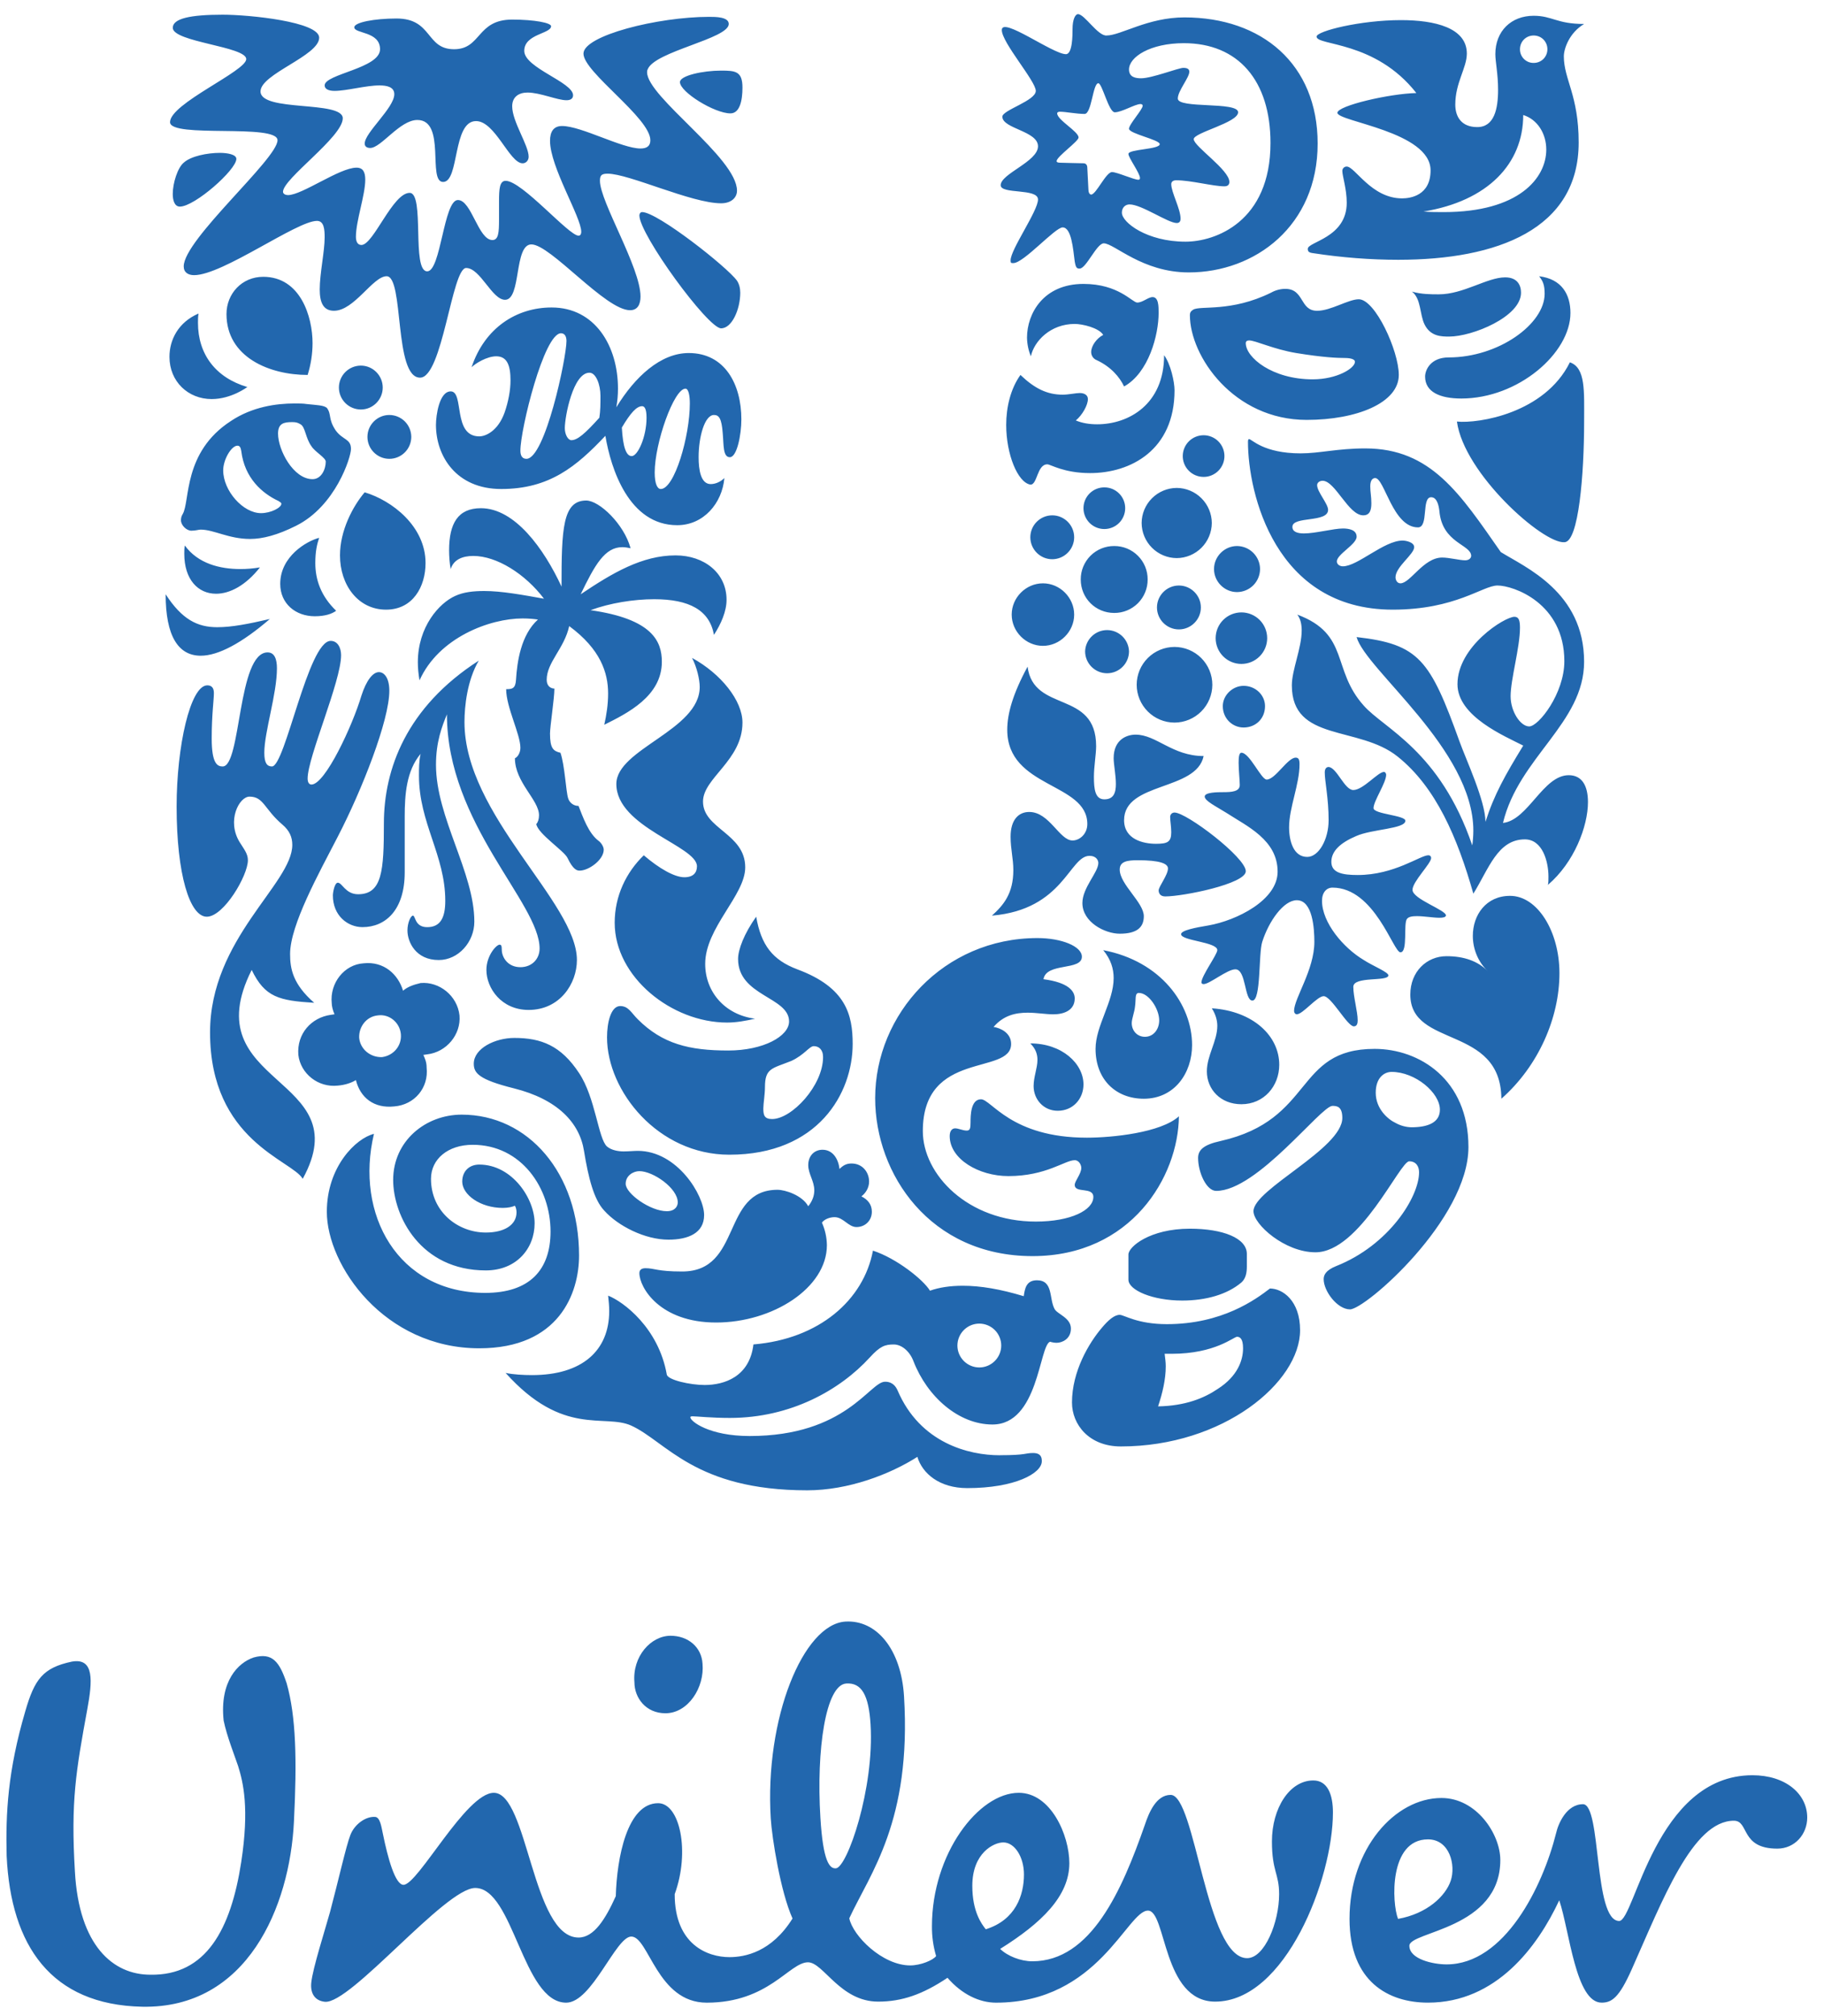 <svg width="76" height="84" viewBox="0 0 76 84" fill="none" xmlns="http://www.w3.org/2000/svg">
<path d="M60.705 17.564C61.002 19.735 64.291 22.659 65.182 22.591C65.778 22.591 66.005 19.757 66.005 17.564C66.005 16.307 66.075 15.325 65.412 15.096C64.36 17.222 61.596 17.656 60.705 17.564ZM60.888 16.604C63.263 16.604 65.435 14.709 65.435 13.04C65.435 12.263 65.069 11.624 64.131 11.51C64.291 11.716 64.36 11.876 64.36 12.24C64.36 13.498 62.442 14.892 60.362 14.892C59.607 14.892 59.379 15.416 59.379 15.69C59.38 16.33 59.996 16.604 60.888 16.604ZM60.385 14.023C60.066 14.023 59.607 14.023 59.358 13.521C59.15 13.109 59.22 12.447 58.831 12.149C59.22 12.263 59.631 12.263 59.95 12.263C60.979 12.263 61.962 11.556 62.715 11.556C63.218 11.556 63.376 11.876 63.376 12.195C63.376 13.2 61.346 14.023 60.385 14.023ZM9.278 31.934C10.054 31.934 9.893 27.182 11.15 27.182C11.448 27.182 11.539 27.48 11.539 27.844C11.539 28.918 11.013 30.495 11.013 31.363C11.013 31.797 11.128 31.934 11.333 31.934C11.882 31.934 12.841 26.702 13.778 26.702C14.075 26.702 14.212 26.999 14.212 27.297C14.212 28.392 12.818 31.546 12.818 32.436C12.818 32.573 12.864 32.687 12.978 32.687C13.55 32.687 14.693 30.22 15.058 28.987C15.263 28.347 15.537 28.004 15.788 28.004C16.016 28.004 16.222 28.256 16.222 28.781C16.222 30.015 15.081 32.916 14.075 34.858C13.297 36.365 12.087 38.537 12.087 39.748C12.087 40.365 12.202 41.004 13.092 41.781C11.63 41.69 11.037 41.553 10.487 40.411C8.042 45.276 14.989 44.798 12.613 49.115C12.179 48.339 8.752 47.539 8.752 43.016C8.752 39.108 12.179 36.823 12.179 35.201C12.179 34.882 12.064 34.608 11.768 34.357C11.013 33.717 10.991 33.191 10.397 33.191C9.963 33.191 9.438 34.197 9.985 35.087C10.168 35.384 10.329 35.567 10.329 35.842C10.329 36.481 9.324 38.194 8.616 38.194C7.907 38.194 7.359 36.436 7.359 33.603C7.359 31.089 7.93 28.554 8.638 28.554C8.843 28.554 8.912 28.691 8.912 28.874C8.912 29.171 8.821 29.763 8.821 30.77C8.82 31.843 9.072 31.934 9.278 31.934ZM44.277 9.475C44.643 9.475 44.712 10.367 44.78 10.893C44.826 11.167 44.871 11.19 44.986 11.19C45.26 11.19 45.695 10.138 45.99 10.138C46.427 10.138 47.591 11.35 49.532 11.35C52.297 11.35 54.902 9.407 54.902 5.981C54.902 2.667 52.571 0.725 49.35 0.725C47.819 0.725 46.7 1.479 46.105 1.479C45.74 1.502 45.191 0.589 44.916 0.589C44.802 0.589 44.689 0.816 44.689 1.205C44.689 1.456 44.689 2.257 44.414 2.257C43.866 2.257 41.742 0.679 41.742 1.251C41.742 1.777 43.158 3.377 43.158 3.787C43.158 4.199 41.765 4.587 41.765 4.861C41.765 5.364 43.25 5.455 43.25 6.095C43.25 6.734 41.695 7.237 41.695 7.717C41.695 8.106 43.25 7.831 43.25 8.312C43.25 8.791 42.108 10.39 42.108 10.847C42.108 10.962 42.13 10.962 42.222 10.962C42.655 10.962 43.959 9.475 44.277 9.475ZM14.966 43.244C14.943 42.787 15.263 42.352 15.742 42.306C16.222 42.237 16.657 42.603 16.702 43.083C16.748 43.563 16.405 43.975 15.925 44.043C15.446 44.067 15.012 43.723 14.966 43.244ZM12.431 43.952C12.522 44.729 13.252 45.321 14.075 45.231C14.372 45.207 14.647 45.116 14.829 45.001C15.012 45.733 15.582 46.19 16.428 46.098C17.273 46.031 17.868 45.321 17.776 44.478C17.776 44.25 17.708 44.112 17.64 43.952L17.8 43.929C18.599 43.838 19.215 43.106 19.146 42.306C19.055 41.483 18.302 40.889 17.525 40.958C17.228 41.027 16.976 41.117 16.794 41.278C16.588 40.593 15.994 40.044 15.149 40.136C14.349 40.182 13.732 40.958 13.823 41.803C13.823 41.918 13.868 42.101 13.938 42.26L13.778 42.283C12.978 42.397 12.362 43.061 12.431 43.952ZM63.332 2.051C63.331 2.126 63.345 2.201 63.373 2.271C63.402 2.34 63.444 2.404 63.497 2.457C63.55 2.51 63.614 2.552 63.683 2.581C63.753 2.609 63.828 2.623 63.903 2.622C64.222 2.622 64.475 2.372 64.475 2.051C64.475 1.731 64.223 1.479 63.903 1.479C63.582 1.479 63.332 1.731 63.332 2.051ZM50.584 23.709C50.584 24.235 51.019 24.669 51.543 24.669C51.797 24.668 52.04 24.566 52.22 24.387C52.399 24.207 52.501 23.963 52.502 23.709C52.501 23.456 52.399 23.212 52.219 23.033C52.04 22.853 51.797 22.752 51.543 22.75C51.019 22.75 50.584 23.185 50.584 23.709ZM50.652 26.587C50.652 26.728 50.68 26.868 50.733 26.998C50.787 27.129 50.866 27.247 50.966 27.347C51.065 27.447 51.184 27.526 51.314 27.58C51.444 27.634 51.584 27.662 51.725 27.662C51.866 27.662 52.005 27.634 52.136 27.581C52.266 27.527 52.384 27.448 52.484 27.348C52.584 27.249 52.663 27.13 52.717 27C52.771 26.87 52.799 26.73 52.799 26.59C52.799 26.305 52.687 26.032 52.486 25.83C52.284 25.629 52.011 25.515 51.727 25.515C51.442 25.515 51.169 25.628 50.967 25.829C50.766 26.03 50.653 26.303 50.652 26.587ZM47.362 28.53C47.363 28.948 47.529 29.348 47.825 29.644C48.12 29.939 48.521 30.106 48.939 30.106C49.356 30.105 49.757 29.939 50.052 29.643C50.347 29.348 50.513 28.947 50.514 28.53C50.513 28.112 50.347 27.712 50.052 27.417C49.757 27.122 49.356 26.955 48.939 26.954C48.521 26.955 48.12 27.121 47.825 27.416C47.529 27.711 47.363 28.112 47.362 28.53ZM48.207 25.309C48.207 25.813 48.618 26.224 49.121 26.224C49.624 26.224 50.036 25.813 50.036 25.309C50.036 24.807 49.624 24.395 49.121 24.395C48.618 24.395 48.207 24.807 48.207 25.309ZM45.213 27.137C45.213 27.379 45.31 27.612 45.481 27.783C45.653 27.955 45.885 28.051 46.128 28.051C46.37 28.051 46.603 27.955 46.774 27.783C46.946 27.612 47.042 27.379 47.042 27.137C47.034 26.899 46.934 26.675 46.764 26.51C46.593 26.345 46.365 26.252 46.128 26.252C45.89 26.252 45.662 26.345 45.492 26.51C45.321 26.675 45.221 26.899 45.213 27.137ZM47.568 21.791C47.57 22.178 47.725 22.549 47.999 22.822C48.273 23.096 48.643 23.251 49.03 23.253C49.417 23.251 49.787 23.096 50.061 22.822C50.335 22.548 50.489 22.178 50.492 21.791C50.49 21.404 50.335 21.033 50.061 20.76C49.788 20.486 49.417 20.331 49.03 20.329C48.643 20.331 48.273 20.486 47.999 20.76C47.725 21.033 47.57 21.404 47.568 21.791ZM49.282 18.98C49.279 19.096 49.299 19.211 49.341 19.319C49.384 19.427 49.447 19.525 49.528 19.608C49.609 19.691 49.705 19.757 49.812 19.802C49.919 19.847 50.033 19.87 50.149 19.87C50.265 19.871 50.38 19.848 50.486 19.803C50.593 19.758 50.69 19.692 50.771 19.609C50.852 19.526 50.915 19.428 50.958 19.32C51 19.213 51.021 19.098 51.018 18.982C51.013 18.755 50.919 18.54 50.757 18.381C50.595 18.223 50.377 18.134 50.151 18.134C49.924 18.134 49.706 18.222 49.544 18.38C49.382 18.538 49.288 18.754 49.282 18.98ZM45.145 21.173C45.145 21.404 45.237 21.625 45.4 21.788C45.563 21.951 45.784 22.042 46.014 22.042C46.245 22.042 46.466 21.951 46.629 21.788C46.791 21.625 46.883 21.404 46.883 21.173C46.883 20.693 46.495 20.306 46.014 20.306C45.534 20.306 45.145 20.693 45.145 21.173ZM45.031 24.144C45.031 24.921 45.648 25.538 46.426 25.538C46.609 25.539 46.791 25.504 46.961 25.434C47.13 25.364 47.284 25.262 47.414 25.132C47.543 25.002 47.646 24.848 47.715 24.678C47.785 24.509 47.82 24.327 47.819 24.144C47.82 23.96 47.785 23.779 47.715 23.609C47.646 23.439 47.543 23.285 47.413 23.156C47.284 23.026 47.13 22.924 46.961 22.854C46.791 22.784 46.609 22.749 46.426 22.75C46.243 22.749 46.061 22.784 45.891 22.853C45.721 22.923 45.567 23.026 45.437 23.155C45.308 23.285 45.205 23.439 45.135 23.609C45.065 23.778 45.03 23.96 45.031 24.144ZM42.154 25.607C42.154 26.315 42.747 26.909 43.456 26.909C44.163 26.909 44.757 26.315 44.757 25.607C44.757 24.898 44.164 24.304 43.456 24.304C42.747 24.304 42.154 24.898 42.154 25.607ZM42.93 22.385C42.93 22.888 43.341 23.3 43.844 23.3C44.087 23.299 44.318 23.202 44.489 23.03C44.66 22.859 44.757 22.627 44.757 22.385C44.757 21.882 44.346 21.471 43.844 21.471C43.602 21.471 43.37 21.568 43.198 21.739C43.027 21.91 42.93 22.143 42.93 22.385ZM39.892 56.062C39.892 56.563 40.302 56.974 40.805 56.974C41.306 56.974 41.718 56.563 41.718 56.062C41.718 55.82 41.622 55.588 41.451 55.416C41.28 55.245 41.048 55.148 40.805 55.147C40.302 55.147 39.892 55.558 39.892 56.062ZM15.31 18.203C15.31 18.706 15.72 19.117 16.222 19.117C16.465 19.117 16.697 19.02 16.868 18.849C17.04 18.678 17.136 18.445 17.137 18.203C17.136 17.961 17.039 17.729 16.868 17.558C16.696 17.387 16.464 17.291 16.222 17.29C15.72 17.29 15.31 17.702 15.31 18.203ZM14.121 16.147C14.121 16.39 14.218 16.622 14.389 16.793C14.561 16.965 14.793 17.061 15.036 17.062C15.537 17.062 15.947 16.65 15.947 16.147C15.947 15.645 15.537 15.233 15.036 15.233C14.793 15.233 14.561 15.33 14.389 15.501C14.218 15.673 14.121 15.905 14.121 16.147ZM15.104 38.628C16.062 38.628 16.863 37.919 16.863 36.344V34.014C16.863 33.122 16.93 32.116 17.525 31.409C17.457 31.706 17.457 32.026 17.457 32.322C17.457 34.287 18.553 35.635 18.553 37.533C18.553 38.24 18.348 38.629 17.8 38.629C17.273 38.629 17.319 38.149 17.205 38.149C17.114 38.149 16.977 38.446 16.977 38.765C16.977 39.245 17.32 39.999 18.28 39.999C19.102 39.999 19.764 39.245 19.764 38.4C19.764 36.344 18.166 34.06 18.166 31.866C18.166 30.906 18.416 30.267 18.622 29.763C18.622 34.311 22.483 37.624 22.483 39.52C22.483 39.954 22.163 40.297 21.683 40.297C21.159 40.297 20.907 39.886 20.907 39.566C20.907 39.405 20.884 39.36 20.816 39.36C20.679 39.36 20.267 39.817 20.267 40.411C20.267 41.164 20.884 42.078 22.026 42.078C23.329 42.078 24.038 40.982 24.038 39.999C24.038 37.601 19.353 33.967 19.353 30.084C19.353 29.42 19.467 28.347 19.948 27.525C16.931 29.466 15.995 32.049 15.995 34.311C15.995 36.275 15.926 37.258 14.921 37.258C14.396 37.258 14.259 36.778 14.076 36.778C13.939 36.778 13.87 37.19 13.87 37.304C13.868 38.148 14.486 38.628 15.104 38.628ZM54.696 15.805C55.701 15.805 56.456 15.347 56.456 15.073C56.456 14.982 56.318 14.915 56.021 14.915C55.724 14.915 55.129 14.892 54.01 14.709C53.049 14.549 52.318 14.184 52.044 14.184C51.952 14.184 51.907 14.229 51.907 14.297C51.908 14.891 53.005 15.805 54.696 15.805ZM49.716 12.903C50.012 12.72 51.291 13.017 52.96 12.194C53.141 12.092 53.345 12.037 53.552 12.035C54.354 12.035 54.147 12.949 54.88 12.949C55.451 12.949 56.182 12.469 56.616 12.469C57.299 12.469 58.283 14.617 58.283 15.622C58.283 16.787 56.525 17.495 54.445 17.495C51.406 17.495 49.579 14.845 49.579 13.131C49.579 12.994 49.647 12.949 49.716 12.903ZM15.582 47.241C14.828 47.425 13.618 48.613 13.618 50.488C13.618 52.724 16.016 56.176 19.969 56.176C23.305 56.176 24.127 53.867 24.127 52.313C24.127 48.864 22.002 46.441 19.238 46.441C17.73 46.441 16.382 47.539 16.382 49.161C16.382 50.669 17.524 52.931 20.243 52.931C21.522 52.931 22.276 52.016 22.276 50.964C22.276 49.938 21.338 48.521 19.968 48.521C19.556 48.521 19.26 48.795 19.26 49.23C19.26 49.778 20.015 50.327 20.951 50.327C21.18 50.327 21.361 50.281 21.453 50.235C21.499 50.304 21.522 50.418 21.522 50.51C21.522 51.033 21.02 51.353 20.243 51.353C19.077 51.353 17.958 50.487 17.958 49.115C17.958 48.292 18.665 47.697 19.695 47.697C21.727 47.697 22.939 49.504 22.939 51.307C22.939 52.931 22.047 53.867 20.22 53.867C16.565 53.867 14.783 50.578 15.582 47.241ZM13.298 22.408C12.772 22.545 11.676 23.185 11.676 24.326C11.676 25.15 12.316 25.676 13.115 25.676C13.527 25.676 13.824 25.583 14.006 25.447C13.366 24.83 13.138 24.144 13.138 23.46C13.138 22.979 13.206 22.682 13.298 22.408ZM7.701 22.728C7.678 22.842 7.678 22.956 7.678 23.07C7.678 24.144 8.249 24.738 9.004 24.738C9.574 24.738 10.237 24.395 10.831 23.64C10.559 23.687 10.284 23.71 10.009 23.709C9.163 23.709 8.249 23.482 7.701 22.728ZM6.902 24.761C6.902 26.497 7.425 27.32 8.364 27.32C9.095 27.32 10.077 26.794 11.243 25.79C10.351 25.995 9.667 26.132 9.05 26.132C8.226 26.132 7.586 25.812 6.902 24.761ZM41.673 60.63C42.77 60.63 42.701 60.539 43.045 60.539C43.388 60.539 43.409 60.744 43.409 60.881C43.409 61.385 42.289 62.001 40.302 62.001C39.136 62.001 38.428 61.385 38.224 60.699C37.08 61.43 35.345 62.093 33.633 62.093C28.948 62.093 27.759 60.059 26.298 59.395C25.178 58.893 23.465 59.875 21.067 57.202C21.385 57.27 21.82 57.293 22.163 57.293C24.265 57.293 25.384 56.267 25.384 54.622C25.384 54.416 25.362 54.186 25.339 53.982C25.979 54.233 27.441 55.33 27.783 57.271C27.829 57.499 28.765 57.705 29.36 57.705C30.182 57.705 31.233 57.362 31.393 56.015C34.135 55.788 35.984 54.164 36.373 52.107C37.355 52.427 38.474 53.319 38.749 53.776C39.136 53.638 39.594 53.57 40.119 53.57C40.851 53.57 41.673 53.708 42.656 54.005C42.701 53.708 42.748 53.342 43.205 53.342C43.89 53.342 43.707 54.096 43.936 54.53C44.05 54.759 44.621 54.896 44.621 55.354C44.621 55.788 44.254 55.947 44.027 55.947C43.935 55.947 43.821 55.925 43.752 55.902C43.296 56.063 43.273 59.351 41.353 59.351C39.937 59.351 38.634 58.186 38.065 56.723C37.904 56.29 37.561 56.016 37.241 56.016C36.875 56.016 36.67 56.086 36.236 56.563C35.003 57.911 32.947 59.077 30.412 59.077C29.635 59.077 29.018 59.009 28.857 59.009C28.766 59.009 28.766 59.032 28.766 59.054C28.766 59.215 29.543 59.831 31.234 59.831C35.254 59.831 36.236 57.569 36.875 57.569C36.968 57.569 37.242 57.569 37.401 57.934C38.338 60.128 40.372 60.632 41.651 60.632H41.673V60.63ZM28.697 14.709C30.203 14.709 30.89 16.011 30.89 17.473C30.89 18.112 30.707 19.049 30.41 19.049C30.113 19.049 30.159 18.523 30.113 18.043C30.067 17.427 29.953 17.29 29.749 17.29C29.36 17.29 29.109 18.203 29.109 19.049C29.109 19.575 29.199 20.169 29.611 20.169C29.838 20.169 30.045 20.054 30.182 19.918C30.09 20.968 29.314 21.882 28.217 21.882C26.206 21.882 25.452 19.529 25.224 18.158C24.015 19.438 22.894 20.374 20.883 20.374C19.01 20.374 18.165 19.003 18.165 17.702C18.165 17.312 18.302 16.307 18.78 16.307C19.352 16.307 18.849 18.181 19.969 18.181C20.244 18.181 20.746 17.952 21.021 17.199C21.181 16.742 21.271 16.262 21.271 15.85C21.271 15.233 21.135 14.845 20.677 14.845C20.288 14.845 19.808 15.142 19.649 15.301C20.197 13.657 21.522 12.811 22.984 12.811C24.789 12.811 25.749 14.411 25.749 16.193C25.749 16.453 25.726 16.713 25.68 16.97C26.459 15.69 27.532 14.709 28.697 14.709ZM22.962 1.091C22.962 0.954 22.277 0.816 21.34 0.816C19.855 0.816 20.062 2.051 18.919 2.051C17.731 2.051 18.028 0.771 16.52 0.771C15.606 0.771 14.762 0.931 14.762 1.137C14.762 1.411 15.835 1.297 15.835 2.051C15.835 2.851 13.527 3.08 13.527 3.559C13.527 3.719 13.71 3.787 13.939 3.787C14.441 3.787 15.242 3.559 15.811 3.559C16.132 3.559 16.429 3.628 16.429 3.925C16.429 4.496 15.196 5.524 15.196 5.982C15.196 6.12 15.311 6.165 15.425 6.165C15.881 6.165 16.658 4.999 17.389 4.999C18.6 4.999 17.801 7.581 18.462 7.581C19.148 7.581 18.851 5.045 19.834 5.045C20.634 5.045 21.228 6.804 21.776 6.804C21.912 6.804 22.027 6.69 22.027 6.529C22.027 6.051 21.341 5.068 21.341 4.427C21.341 4.039 21.615 3.856 21.981 3.856C22.507 3.856 23.216 4.176 23.604 4.176C23.741 4.176 23.878 4.131 23.878 3.97C23.878 3.422 21.844 2.829 21.844 2.12C21.843 1.411 22.962 1.411 22.962 1.091ZM55.519 46.076C55.038 46.076 52.387 49.618 50.675 49.618C50.264 49.618 49.921 48.841 49.921 48.247C49.921 47.927 50.126 47.698 50.859 47.539C54.788 46.648 53.918 43.701 57.276 43.701C59.128 43.701 61.185 44.959 61.185 47.791C61.185 50.805 56.891 54.554 56.25 54.554C55.725 54.554 55.153 53.799 55.153 53.297C55.153 53.137 55.222 52.931 55.68 52.748C57.871 51.879 59.128 49.87 59.128 48.842C59.128 48.614 59.015 48.385 58.717 48.385C58.328 48.385 56.662 52.176 54.811 52.176C53.53 52.176 52.228 51.011 52.228 50.464C52.228 49.55 55.93 47.858 55.93 46.578C55.929 46.098 55.702 46.076 55.519 46.076ZM57.985 44.66C57.664 44.66 57.322 44.913 57.322 45.527C57.322 46.213 57.849 46.647 58.145 46.784C58.348 46.898 58.575 46.961 58.808 46.967C59.471 46.967 59.996 46.784 59.996 46.235C59.996 45.527 58.968 44.66 57.985 44.66ZM28.331 3.421C28.331 3.833 29.771 4.724 30.433 4.724C30.821 4.724 30.936 4.198 30.936 3.649C30.936 2.965 30.638 2.942 30.044 2.942C29.292 2.942 28.331 3.148 28.331 3.421ZM30.708 7.945C30.708 6.574 26.962 4.038 26.962 3.011C26.962 2.965 26.962 2.942 26.984 2.896C27.258 2.142 30.365 1.616 30.365 0.999C30.365 0.702 29.817 0.702 29.543 0.702C27.418 0.702 24.311 1.479 24.311 2.234C24.311 3.011 27.098 4.907 27.098 5.844C27.098 6.095 26.939 6.187 26.688 6.187C25.911 6.187 24.219 5.25 23.42 5.25C23.055 5.25 22.918 5.501 22.918 5.867C22.918 6.962 24.219 9.043 24.219 9.659C24.219 9.727 24.197 9.819 24.106 9.819C23.695 9.819 21.753 7.534 21.068 7.534C20.817 7.534 20.793 7.877 20.793 8.379V9.157C20.793 9.681 20.77 10.001 20.519 10.001C19.925 10.001 19.65 8.334 19.079 8.334C18.485 8.334 18.372 11.305 17.801 11.305C17.138 11.305 17.709 8.036 17.068 8.036C16.36 8.036 15.56 10.207 15.059 10.207C14.876 10.207 14.83 10.024 14.83 9.864C14.83 9.203 15.219 8.128 15.219 7.488C15.219 7.168 15.127 6.986 14.853 6.986C14.145 6.986 12.592 8.129 11.997 8.129C11.906 8.129 11.792 8.083 11.792 7.991C11.792 7.442 14.282 5.707 14.282 4.929C14.282 4.175 10.855 4.678 10.855 3.809C10.855 3.079 13.299 2.324 13.299 1.57C13.299 0.908 10.397 0.612 9.279 0.612C7.93 0.612 7.199 0.771 7.199 1.159C7.199 1.753 10.26 1.936 10.26 2.462C10.26 2.965 7.085 4.312 7.085 5.09C7.085 5.774 11.563 5.134 11.563 5.844C11.563 6.62 7.655 9.978 7.655 11.098C7.655 11.35 7.839 11.464 8.089 11.464C9.279 11.464 12.362 9.203 13.207 9.203C13.504 9.203 13.527 9.567 13.527 9.887C13.527 10.481 13.322 11.395 13.322 12.058C13.322 12.583 13.458 12.948 13.916 12.948C14.761 12.948 15.538 11.509 16.109 11.509C16.841 11.509 16.405 15.735 17.503 15.735C18.439 15.735 18.827 11.166 19.422 11.166C20.017 11.166 20.496 12.491 21.044 12.491C21.729 12.491 21.409 10.183 22.141 10.183C22.94 10.183 25.224 12.925 26.253 12.925C26.573 12.925 26.688 12.673 26.688 12.353C26.688 11.143 24.997 8.402 24.997 7.533C24.997 7.304 25.065 7.236 25.317 7.236C26.207 7.236 28.812 8.47 30.045 8.47C30.456 8.471 30.708 8.243 30.708 7.945ZM61.894 34.242C62.259 33.099 62.715 32.298 63.468 31.065C62.715 30.677 60.728 29.855 60.728 28.507C60.728 26.931 62.695 25.698 63.102 25.698C63.286 25.698 63.332 25.858 63.332 26.155C63.332 26.977 62.942 28.302 62.942 29.009C62.942 29.648 63.354 30.266 63.718 30.266C64.108 30.266 65.181 28.895 65.181 27.548C65.181 25.126 63.056 24.395 62.397 24.395C61.779 24.395 60.658 25.401 58.029 25.401C53.118 25.401 51.999 20.534 51.999 18.409C51.999 18.318 52.02 18.295 52.044 18.295C52.159 18.295 52.639 18.889 54.192 18.889C54.992 18.889 55.724 18.683 56.889 18.683C59.63 18.683 60.842 20.581 62.533 23.002C63.559 23.641 66.004 24.669 66.004 27.571C66.004 30.129 63.285 31.546 62.624 34.287C63.673 34.173 64.291 32.298 65.365 32.298C65.914 32.298 66.165 32.734 66.165 33.419C66.165 34.425 65.594 35.932 64.496 36.869C64.519 36.777 64.519 36.663 64.519 36.527C64.519 35.886 64.267 34.972 63.536 34.972C62.397 34.972 62.03 36.206 61.39 37.234C60.728 34.904 59.835 32.801 58.236 31.523C56.615 30.22 53.827 30.928 53.827 28.553C53.827 27.913 54.237 26.999 54.237 26.269C54.237 26.019 54.192 25.79 54.055 25.607C56.249 26.428 55.471 27.89 56.821 29.397C57.663 30.357 59.995 31.271 61.344 35.223C61.366 35.11 61.389 34.813 61.389 34.608C61.389 31.226 56.912 27.913 56.524 26.543C59.126 26.84 59.584 27.48 60.818 30.906C61.07 31.614 61.894 33.373 61.894 34.242ZM12.818 15.622C12.953 15.193 13.022 14.746 13.023 14.297C13.023 13.199 12.522 11.533 10.967 11.533C10.076 11.533 9.437 12.24 9.437 13.085C9.438 14.891 11.242 15.622 12.818 15.622ZM10.876 21.38C10.122 21.38 9.3 20.443 9.3 19.598C9.3 19.141 9.644 18.569 9.893 18.569C9.985 18.569 10.03 18.637 10.054 18.797C10.191 19.918 10.922 20.557 11.608 20.876C11.676 20.922 11.723 20.945 11.723 20.99C11.723 21.151 11.287 21.38 10.876 21.38ZM13.573 19.232C13.573 19.552 13.389 19.964 13.023 19.964C12.225 19.964 11.585 18.752 11.585 18.066C11.585 17.633 11.836 17.587 12.179 17.587C12.338 17.587 12.406 17.61 12.522 17.678C12.726 17.793 12.726 18.249 12.977 18.592C13.115 18.82 13.573 19.072 13.573 19.232ZM12.772 16.833C12.636 16.81 12.453 16.81 12.27 16.81C11.516 16.81 10.51 16.947 9.621 17.541C7.609 18.844 7.929 20.899 7.609 21.425C7.562 21.501 7.538 21.588 7.54 21.677C7.54 21.883 7.769 22.111 7.974 22.111C8.158 22.111 8.272 22.066 8.363 22.066C8.912 22.066 9.528 22.455 10.419 22.455C10.945 22.455 11.562 22.294 12.339 21.905C13.984 21.083 14.624 19.05 14.624 18.707C14.624 18.273 14.281 18.341 13.985 17.93C13.664 17.451 13.824 17.268 13.619 16.993C13.48 16.879 13.184 16.879 12.772 16.833ZM15.195 20.512C14.693 21.104 14.166 22.11 14.166 23.14C14.166 24.372 14.92 25.401 16.085 25.401C17.205 25.401 17.731 24.44 17.731 23.459C17.731 21.928 16.336 20.854 15.195 20.512ZM10.305 16.125C10.305 16.125 9.644 16.627 8.82 16.627C7.838 16.627 7.061 15.896 7.061 14.868C7.061 14.16 7.425 13.429 8.272 13.063C8.249 13.2 8.249 13.314 8.249 13.452C8.249 14.754 8.981 15.735 10.305 16.125ZM50.95 29.42C50.95 28.964 51.359 28.575 51.817 28.575C52.319 28.575 52.709 28.964 52.709 29.42C52.709 29.945 52.319 30.311 51.817 30.311C51.359 30.311 50.95 29.945 50.95 29.42ZM51.543 55.696C51.657 55.696 51.794 55.764 51.794 56.176C51.794 56.677 51.565 57.339 50.745 57.865C50.173 58.254 49.396 58.573 48.253 58.596C48.435 58.048 48.573 57.477 48.573 56.928C48.573 56.745 48.549 56.607 48.527 56.405H48.823C50.63 56.405 51.405 55.696 51.543 55.696ZM51.725 53.433C51.908 53.273 51.952 53.022 51.952 52.77V52.245C51.952 51.582 50.949 51.193 49.578 51.193C47.91 51.193 47.018 51.947 47.018 52.267V53.319C47.018 53.753 48.024 54.187 49.258 54.187C50.241 54.187 51.133 53.936 51.725 53.433ZM52.914 53.685C52.319 54.141 50.926 55.17 48.618 55.17C47.385 55.17 46.837 54.782 46.654 54.782C46.427 54.782 46.174 55.01 45.923 55.307C45.374 55.947 44.666 57.133 44.666 58.435C44.666 59.351 45.374 60.265 46.7 60.265C50.973 60.265 54.17 57.59 54.17 55.422C54.17 54.187 53.439 53.685 52.914 53.685ZM53.712 34.47C53.712 35.041 53.896 35.703 54.468 35.703C54.948 35.703 55.359 34.972 55.359 34.173C55.359 33.258 55.198 32.55 55.198 32.184C55.198 32.025 55.267 31.956 55.359 31.956C55.702 31.979 56.021 32.916 56.387 32.916C56.799 32.916 57.414 32.162 57.664 32.162C57.733 32.162 57.757 32.253 57.757 32.276C57.757 32.619 57.23 33.373 57.23 33.67C57.23 33.922 58.557 33.967 58.557 34.196C58.557 34.539 57.163 34.539 56.502 34.836C55.863 35.109 55.473 35.452 55.473 35.908C55.473 36.365 55.929 36.457 56.57 36.457C58.1 36.457 59.174 35.634 59.517 35.634C59.586 35.634 59.631 35.679 59.631 35.748C59.631 35.977 58.854 36.732 58.854 37.075C58.854 37.463 60.272 37.919 60.248 38.148C60.226 38.216 60.135 38.238 59.974 38.238C59.723 38.238 59.335 38.17 59.037 38.17C58.853 38.17 58.694 38.192 58.626 38.284C58.465 38.467 58.672 39.678 58.351 39.678C58.055 39.678 57.276 36.982 55.52 36.982C55.268 36.982 55.084 37.188 55.084 37.531C55.084 38.444 55.977 39.495 56.822 39.998C57.209 40.25 57.849 40.501 57.849 40.638C57.849 40.911 56.388 40.66 56.388 41.116C56.388 41.528 56.57 42.145 56.57 42.511C56.57 42.625 56.549 42.762 56.41 42.762C56.137 42.762 55.473 41.505 55.153 41.505C54.88 41.505 54.285 42.259 54.034 42.259C53.965 42.259 53.919 42.191 53.919 42.122C53.919 41.596 54.765 40.409 54.765 39.243C54.765 38.695 54.697 37.507 54.034 37.507C53.485 37.507 52.869 38.374 52.593 39.243C52.433 39.746 52.549 41.688 52.183 41.688C51.841 41.688 51.931 40.386 51.474 40.386C51.133 40.386 50.403 41.002 50.151 41.002C50.105 41.002 50.059 40.979 50.059 40.934C50.059 40.66 50.721 39.769 50.721 39.586C50.721 39.243 49.212 39.198 49.212 38.923C49.212 38.763 49.806 38.649 50.356 38.557C51.52 38.352 53.234 37.507 53.234 36.319C53.234 34.993 51.953 34.423 51.111 33.874C50.675 33.6 50.196 33.371 50.196 33.188C50.196 33.005 50.745 33.005 50.973 33.005C51.313 33.005 51.657 32.983 51.657 32.708C51.657 32.502 51.609 32.093 51.609 31.773C51.609 31.544 51.632 31.362 51.725 31.362C52.068 31.362 52.548 32.48 52.777 32.48C53.141 32.48 53.645 31.567 53.988 31.567C54.102 31.567 54.147 31.636 54.147 31.841C54.147 32.687 53.712 33.647 53.712 34.47ZM42.815 27.777C43.067 29.718 45.672 28.735 45.672 31.088C45.672 31.431 45.58 31.934 45.58 32.367C45.58 32.87 45.625 33.304 46.014 33.304C46.402 33.304 46.495 33.031 46.495 32.664C46.495 32.298 46.402 31.843 46.402 31.591C46.402 30.791 46.974 30.608 47.316 30.608C48.184 30.608 48.847 31.5 50.151 31.5C49.853 32.962 46.837 32.573 46.837 34.173C46.837 34.972 47.636 35.156 48.162 35.156C48.642 35.156 48.802 35.086 48.802 34.676C48.802 34.447 48.756 34.197 48.756 34.036C48.756 33.945 48.824 33.854 48.939 33.854C49.442 33.854 51.908 35.727 51.908 36.299C51.908 36.824 49.305 37.349 48.55 37.349C48.323 37.349 48.277 37.19 48.277 37.099C48.277 36.938 48.665 36.458 48.665 36.184C48.665 35.978 48.323 35.841 47.408 35.841C46.974 35.841 46.655 35.887 46.655 36.23C46.655 36.846 47.659 37.601 47.659 38.172C47.659 38.628 47.386 38.902 46.655 38.902C46.038 38.902 45.1 38.422 45.1 37.624C45.1 36.983 45.764 36.344 45.764 35.956C45.764 35.841 45.672 35.658 45.398 35.658C44.552 35.658 44.324 37.897 41.33 38.149C41.81 37.715 42.222 37.235 42.222 36.252C42.222 35.772 42.108 35.383 42.108 34.859C42.108 34.173 42.426 33.83 42.884 33.83C43.73 33.83 44.141 35.018 44.689 35.018C44.986 35.018 45.305 34.745 45.305 34.334C45.305 32.596 41.969 32.848 41.969 30.404C41.97 29.74 42.197 28.918 42.815 27.777ZM47.156 42.626C47.156 42.946 47.385 43.198 47.704 43.198C48.07 43.198 48.3 42.878 48.3 42.513C48.3 42.032 47.864 41.37 47.453 41.37C47.27 41.37 47.339 41.643 47.292 41.94C47.271 42.169 47.156 42.444 47.156 42.626ZM45.968 39.588C48.367 40.044 49.67 41.849 49.67 43.541C49.67 44.706 48.939 45.778 47.658 45.778C46.494 45.778 45.648 44.978 45.648 43.7C45.648 42.741 46.402 41.735 46.402 40.752C46.402 40.365 46.289 39.976 45.968 39.588ZM42.93 43.473C43.158 43.7 43.227 43.929 43.227 44.158C43.227 44.499 43.067 44.866 43.067 45.252C43.067 45.801 43.478 46.28 44.072 46.28C44.712 46.28 45.145 45.777 45.145 45.183C45.145 44.318 44.254 43.473 42.93 43.473ZM50.492 42.01C50.652 42.26 50.721 42.513 50.721 42.741C50.721 43.38 50.286 43.975 50.286 44.637C50.286 45.39 50.859 46.007 51.724 46.007C52.662 46.007 53.302 45.253 53.302 44.364C53.302 43.153 52.205 42.124 50.492 42.01ZM43.478 40.798C44.528 40.936 44.78 41.301 44.78 41.598C44.78 42.101 44.324 42.261 43.89 42.261C43.57 42.261 43.205 42.193 42.815 42.193C42.312 42.193 41.81 42.307 41.399 42.787C41.695 42.832 42.13 43.038 42.13 43.495C42.13 44.821 38.451 43.723 38.451 47.127C38.451 48.933 40.326 50.896 43.158 50.896C44.62 50.896 45.556 50.418 45.556 49.87C45.556 49.435 44.78 49.732 44.78 49.367C44.78 49.206 45.054 48.91 45.054 48.658C45.054 48.544 44.963 48.339 44.78 48.339C44.368 48.339 43.593 49.001 42.016 49.001C40.782 49.001 39.571 48.292 39.571 47.333C39.571 47.127 39.663 47.012 39.799 47.012C39.935 47.012 40.119 47.105 40.279 47.105C40.417 47.105 40.439 47.012 40.439 46.761C40.439 46.51 40.439 45.801 40.874 45.801C41.306 45.801 42.13 47.401 45.283 47.401C46.334 47.401 48.367 47.196 49.121 46.51C49.099 49.025 47.133 52.335 43.022 52.335C38.749 52.335 36.465 48.91 36.465 45.755C36.465 42.26 39.319 39.084 43.227 39.084C44.232 39.084 45.078 39.428 45.078 39.861C45.078 40.456 43.593 40.09 43.478 40.798ZM26.939 17.404C26.939 17.016 26.847 16.924 26.755 16.924C26.527 16.924 26.275 17.198 25.91 17.814C25.956 18.637 26.093 19.003 26.321 19.003C26.573 19.003 26.939 18.203 26.939 17.404ZM23.807 18.34C24.059 18.34 24.378 18.066 24.973 17.404C25.019 17.107 25.019 16.832 25.019 16.49C25.019 16.033 24.835 15.529 24.561 15.529C23.877 15.529 23.534 17.358 23.534 17.837C23.534 18.112 23.672 18.34 23.807 18.34ZM27.532 20.374C28.103 20.374 28.743 18.18 28.743 16.81C28.743 16.513 28.697 16.193 28.56 16.193C28.081 16.193 27.279 18.454 27.279 19.689C27.28 20.169 27.394 20.374 27.532 20.374ZM21.934 19.117C22.711 19.117 23.603 14.914 23.603 14.206C23.603 14.023 23.534 13.885 23.375 13.885C22.666 13.885 21.683 17.883 21.683 18.774C21.682 18.934 21.728 19.117 21.934 19.117ZM24.424 20.854C23.442 20.854 23.397 22.043 23.397 24.441C22.666 22.865 21.454 21.174 20.038 21.174C19.078 21.174 18.712 21.814 18.712 22.933C18.712 23.163 18.735 23.505 18.78 23.71C18.895 23.323 19.261 23.163 19.719 23.163C20.701 23.163 21.888 23.916 22.666 24.945C21.774 24.785 20.906 24.624 20.175 24.624C19.719 24.624 19.307 24.67 18.964 24.83C18.302 25.127 17.41 26.11 17.41 27.595C17.41 27.823 17.433 28.073 17.48 28.347C18.279 26.565 20.404 25.767 21.775 25.767C22.048 25.767 22.254 25.79 22.414 25.813C21.706 26.451 21.546 27.571 21.5 28.325C21.478 28.69 21.34 28.714 21.09 28.714C21.09 29.466 21.683 30.586 21.683 31.157C21.683 31.363 21.569 31.546 21.455 31.592C21.455 32.596 22.459 33.327 22.459 33.967C22.459 34.127 22.414 34.264 22.345 34.334C22.414 34.744 23.511 35.452 23.648 35.749C23.877 36.229 24.037 36.274 24.15 36.274C24.538 36.274 25.155 35.818 25.155 35.405C25.155 35.269 25.041 35.109 24.95 35.04C24.516 34.721 24.288 34.035 24.105 33.578C24.008 33.579 23.913 33.548 23.835 33.491C23.757 33.433 23.7 33.352 23.672 33.258C23.579 32.961 23.533 31.887 23.352 31.363C23.054 31.294 22.917 31.18 22.917 30.562C22.917 30.265 23.1 29.1 23.1 28.689C22.962 28.689 22.779 28.598 22.779 28.324C22.779 27.594 23.511 27.022 23.717 26.086C25.019 27.045 25.338 28.027 25.338 28.895C25.338 29.351 25.27 29.785 25.178 30.197C26.139 29.717 27.577 29.009 27.577 27.571C27.577 26.726 27.189 25.79 24.606 25.423C25.406 25.126 26.412 24.966 27.257 24.966C28.719 24.966 29.565 25.423 29.748 26.451C30.044 25.995 30.273 25.469 30.273 24.99C30.273 23.869 29.337 23.14 28.148 23.14C26.755 23.14 25.52 23.87 24.194 24.761C24.789 23.528 25.201 22.797 25.932 22.797C26.046 22.797 26.16 22.819 26.274 22.842C26.001 21.837 24.973 20.854 24.424 20.854ZM9.848 6.62C9.848 7.076 8.111 8.608 7.495 8.608C7.266 8.608 7.198 8.333 7.198 8.083C7.198 7.625 7.403 6.985 7.654 6.779C7.951 6.505 8.637 6.369 9.163 6.369C9.483 6.37 9.848 6.437 9.848 6.62ZM62.92 37.325C64.063 37.325 64.977 38.811 64.977 40.548C64.977 42.397 64.109 44.409 62.557 45.778C62.534 42.695 58.763 43.678 58.763 41.438C58.763 40.479 59.448 39.839 60.272 39.839C61.002 39.839 61.575 40.045 61.986 40.456C61.575 40.068 61.368 39.52 61.368 38.994C61.367 38.125 61.916 37.325 62.92 37.325ZM45.968 13.954C45.786 13.657 45.1 13.497 44.78 13.497C43.776 13.497 43.09 14.206 42.953 14.845C42.851 14.599 42.797 14.335 42.792 14.069C42.792 13.062 43.478 11.829 45.145 11.829C46.608 11.829 47.179 12.606 47.385 12.606C47.612 12.606 47.842 12.378 48.024 12.378C48.276 12.378 48.276 12.766 48.276 13.04C48.276 13.955 47.864 15.53 46.837 16.102C46.654 15.713 46.288 15.28 45.695 15.005C45.626 14.978 45.567 14.931 45.526 14.87C45.486 14.809 45.465 14.737 45.466 14.664C45.466 14.412 45.695 14.091 45.968 13.954ZM42.519 15.622C43.114 16.193 43.638 16.444 44.278 16.444C44.528 16.444 44.826 16.375 44.987 16.375C45.192 16.375 45.329 16.467 45.329 16.627C45.329 16.878 45.1 17.29 44.826 17.518C45.1 17.633 45.398 17.678 45.717 17.678C47.019 17.678 48.504 16.855 48.504 14.8C48.778 15.164 48.939 15.918 48.939 16.261C48.939 18.751 47.11 19.711 45.421 19.711C44.324 19.711 43.776 19.346 43.638 19.346C43.205 19.346 43.227 20.213 42.93 20.191C42.405 20.1 41.925 18.934 41.925 17.701C41.925 16.97 42.108 16.193 42.519 15.622ZM26.641 8.974C26.641 9.773 29.497 13.68 30.045 13.68C30.501 13.68 30.844 12.88 30.844 12.194C30.844 12.012 30.799 11.829 30.707 11.693C30.295 11.121 27.394 8.836 26.755 8.836C26.687 8.837 26.641 8.905 26.641 8.974ZM59.607 7.099C59.607 5.478 55.725 5.067 55.725 4.7C55.725 4.404 57.895 3.901 59.015 3.877C57.299 1.685 54.857 1.914 54.857 1.525C54.857 1.296 56.685 0.838 58.374 0.838C59.791 0.838 61.118 1.159 61.118 2.233C61.118 2.827 60.637 3.445 60.637 4.357C60.637 4.86 60.888 5.295 61.552 5.295C62.26 5.295 62.42 4.54 62.42 3.74C62.42 3.079 62.306 2.576 62.306 2.256C62.306 1.296 62.966 0.657 63.903 0.657C64.68 0.657 64.863 0.999 66.005 0.999C65.389 1.364 65.16 2.028 65.16 2.347C65.16 3.307 65.778 3.969 65.778 5.935C65.778 9.544 62.398 10.824 58.26 10.824C57.117 10.824 55.908 10.732 54.72 10.549C54.536 10.527 54.491 10.481 54.491 10.367C54.491 10.069 56.114 9.91 56.114 8.447C56.114 7.876 55.93 7.327 55.93 7.122C55.93 7.098 55.934 7.074 55.943 7.051C55.953 7.029 55.966 7.009 55.983 6.992C56 6.974 56.021 6.961 56.043 6.952C56.066 6.943 56.09 6.938 56.114 6.939C56.457 6.939 57.14 8.265 58.419 8.265C58.762 8.265 59.607 8.151 59.607 7.099ZM63.468 4.792C63.468 6.826 61.985 8.379 59.311 8.814C59.607 8.837 59.883 8.837 60.157 8.837C63.286 8.837 64.428 7.42 64.428 6.232C64.428 5.569 64.063 4.976 63.468 4.792ZM61.299 23.162C61.299 22.682 60.088 22.636 59.974 21.288C59.95 21.083 59.883 20.717 59.631 20.717C59.22 20.717 59.538 21.973 59.082 21.973C58.03 21.973 57.688 19.918 57.299 19.918C57.208 19.918 57.094 19.986 57.094 20.26C57.094 20.512 57.14 20.672 57.14 20.968C57.14 21.265 57.071 21.471 56.8 21.471C56.183 21.471 55.634 20.031 55.108 20.031C54.993 20.031 54.88 20.101 54.88 20.214C54.88 20.489 55.337 20.99 55.337 21.242C55.337 21.791 53.85 21.492 53.85 21.951C53.85 22.157 54.056 22.225 54.331 22.225C54.812 22.225 55.566 22.019 55.953 22.019C56.183 22.019 56.526 22.066 56.526 22.362C56.526 22.682 55.702 23.094 55.702 23.39C55.702 23.528 55.84 23.595 55.953 23.595C56.57 23.595 57.665 22.522 58.442 22.522C58.58 22.522 58.924 22.591 58.924 22.797C58.924 23.094 58.146 23.618 58.146 24.052C58.146 24.167 58.215 24.304 58.351 24.304C58.763 24.304 59.312 23.23 60.089 23.23C60.385 23.23 60.82 23.345 61.048 23.345C61.232 23.345 61.299 23.23 61.299 23.162ZM44.94 5.729C44.94 5.478 44.049 4.998 44.049 4.724C44.049 4.678 44.096 4.655 44.163 4.655C44.413 4.655 44.847 4.747 45.191 4.747C45.488 4.747 45.533 3.468 45.764 3.468C45.923 3.468 46.198 4.678 46.448 4.678C46.745 4.678 47.292 4.335 47.522 4.335C47.568 4.335 47.612 4.358 47.612 4.404C47.612 4.565 47.041 5.181 47.041 5.364C47.041 5.57 48.322 5.821 48.322 6.005C48.322 6.232 47.018 6.21 47.018 6.414C47.018 6.574 47.499 7.214 47.499 7.42C47.499 7.466 47.475 7.489 47.43 7.489C47.247 7.489 46.54 7.169 46.334 7.169C46.083 7.169 45.671 8.106 45.466 8.106C45.397 8.106 45.351 8.014 45.351 7.9L45.304 6.986C45.304 6.894 45.26 6.803 45.144 6.803C44.87 6.803 44.345 6.78 44.185 6.78C44.071 6.78 44.026 6.757 44.026 6.711C44.027 6.528 44.94 5.889 44.94 5.729ZM49.396 10.07C47.795 10.07 46.745 9.27 46.745 8.86C46.745 8.654 46.883 8.517 47.064 8.517C47.568 8.517 48.665 9.292 49.03 9.292C49.121 9.292 49.19 9.247 49.19 9.111C49.19 8.7 48.802 8.014 48.802 7.671C48.802 7.58 48.87 7.511 49.008 7.511C49.624 7.511 50.539 7.763 51.019 7.763C51.18 7.763 51.224 7.671 51.224 7.58C51.224 7.076 49.739 6.095 49.739 5.798C49.739 5.524 51.588 5.112 51.588 4.678C51.588 4.221 49.075 4.54 49.075 4.106C49.075 3.786 49.555 3.238 49.555 2.988C49.555 2.873 49.464 2.828 49.304 2.828C49.099 2.828 48.001 3.262 47.545 3.262C47.316 3.262 47.042 3.216 47.042 2.896C47.042 2.371 47.933 1.799 49.327 1.799C51.588 1.799 52.937 3.353 52.937 5.958C52.937 9.247 50.63 10.07 49.396 10.07ZM33.929 49.597C33.929 49.801 33.86 50.03 33.677 50.258C33.427 49.801 32.717 49.572 32.399 49.572C30.045 49.572 30.936 52.976 28.422 52.976C27.371 52.976 27.279 52.839 26.893 52.839C26.732 52.839 26.641 52.908 26.641 53.044C26.641 53.638 27.486 55.102 29.838 55.102C32.194 55.102 34.454 53.661 34.454 51.878C34.449 51.555 34.379 51.236 34.247 50.941C34.34 50.804 34.568 50.712 34.773 50.712C35.139 50.712 35.345 51.124 35.687 51.124C36.053 51.124 36.327 50.85 36.327 50.487C36.327 50.19 36.166 49.984 35.892 49.846C36.075 49.709 36.212 49.481 36.212 49.23C36.212 48.841 35.937 48.476 35.482 48.476C35.276 48.476 35.139 48.545 34.98 48.704C34.933 48.292 34.705 47.904 34.271 47.904C33.929 47.904 33.677 48.156 33.677 48.544C33.677 48.91 33.929 49.206 33.929 49.597ZM27.783 50.464C27.098 50.464 26.07 49.732 26.07 49.321C26.07 48.978 26.391 48.795 26.641 48.795C27.213 48.795 28.24 49.504 28.24 50.098C28.24 50.258 28.126 50.464 27.783 50.464ZM21.409 45.344C23.238 45.801 24.15 46.784 24.333 47.95C24.516 49.07 24.744 49.985 25.179 50.441C25.75 51.078 26.87 51.65 27.852 51.65C28.674 51.65 29.338 51.377 29.338 50.624C29.338 49.801 28.218 47.95 26.573 47.95C26.413 47.95 26.207 47.973 25.979 47.973C25.773 47.973 25.475 47.927 25.292 47.768C24.926 47.449 24.812 45.734 24.127 44.707C23.374 43.564 22.551 43.245 21.431 43.245C20.631 43.245 19.741 43.679 19.741 44.319C19.741 44.706 19.947 44.979 21.409 45.344ZM32.878 42.558C32.878 41.53 30.753 41.507 30.753 39.954C30.753 39.565 31.004 38.902 31.508 38.193C31.713 39.382 32.194 39.999 33.221 40.387C35.254 41.141 35.528 42.283 35.528 43.495C35.528 45.55 34.089 48.11 30.388 48.11C27.418 48.11 25.293 45.459 25.293 43.22C25.293 42.603 25.453 41.917 25.842 41.917C26.184 41.917 26.298 42.191 26.573 42.466C27.6 43.494 28.72 43.769 30.342 43.769C31.805 43.769 32.878 43.175 32.878 42.558ZM32.969 44.204C32.17 44.523 31.873 44.499 31.873 45.298C31.873 45.595 31.805 45.984 31.805 46.19C31.805 46.464 31.851 46.624 32.171 46.624C32.992 46.624 34.294 45.231 34.294 44.043C34.294 43.723 34.112 43.587 33.907 43.587C33.723 43.587 33.517 43.952 32.969 44.204ZM25.681 32.664C25.681 31.203 29.155 30.425 29.155 28.621C29.155 28.324 29.04 27.8 28.834 27.411C30.045 28.072 30.936 29.193 30.936 30.106C30.936 31.683 29.292 32.413 29.292 33.396C29.292 34.539 31.051 34.721 31.051 36.138C31.051 37.303 29.383 38.651 29.383 40.16C29.383 41.324 30.204 42.283 31.462 42.444C31.051 42.535 30.684 42.604 30.296 42.604C27.989 42.604 25.612 40.707 25.612 38.446C25.612 37.326 26.093 36.344 26.824 35.635C27.463 36.184 28.103 36.55 28.514 36.55C28.88 36.55 29.04 36.367 29.04 36.093C29.04 35.246 25.681 34.47 25.681 32.664ZM30.393 81.543C31.039 81.543 32.148 81.333 33.022 79.933C32.523 78.826 32.166 76.583 32.115 75.767C31.858 71.595 33.467 67.67 35.227 67.562C36.517 67.485 37.549 68.706 37.668 70.68C37.986 75.883 36.252 78.054 35.387 79.924C35.533 80.652 36.763 81.888 37.927 81.888C38.357 81.888 38.876 81.673 39.005 81.499C38.885 81.094 38.827 80.674 38.831 80.252C38.831 77.24 40.771 74.696 42.448 74.696C43.785 74.696 44.556 76.461 44.556 77.628C44.556 79.003 43.394 80.124 41.673 81.2C41.977 81.499 42.533 81.716 43.01 81.716C45.464 81.716 46.753 78.747 47.702 76.031C47.874 75.514 48.178 74.783 48.778 74.783C49.812 74.783 50.244 81.585 51.963 81.585C52.697 81.585 53.297 80.078 53.297 78.919C53.297 78.057 52.997 77.971 52.997 76.72C52.997 75.344 53.729 74.181 54.721 74.181C55.322 74.181 55.539 74.783 55.539 75.515C55.539 78.272 53.559 83.396 50.632 83.396C48.433 83.396 48.604 79.604 47.832 79.604C46.969 79.604 45.763 83.44 41.502 83.44C40.811 83.44 40.08 83.096 39.479 82.403C38.445 83.096 37.582 83.396 36.591 83.396C35 83.396 34.31 81.758 33.666 81.758C32.889 81.758 32.032 83.44 29.446 83.44C27.378 83.44 27.034 80.685 26.304 80.685C25.657 80.685 24.667 83.44 23.591 83.44C21.779 83.44 21.395 78.661 19.801 78.661C18.551 78.661 14.607 83.514 13.535 83.403C13.105 83.357 12.924 83.036 12.97 82.604C13.03 82.009 13.542 80.415 13.752 79.659C14.1 78.352 14.42 76.914 14.598 76.456C14.774 75.995 15.255 75.666 15.637 75.701C15.83 75.72 15.888 76.081 15.948 76.377C16.164 77.445 16.47 78.53 16.813 78.53C17.417 78.53 19.415 74.696 20.576 74.696C21.998 74.696 22.17 80.726 24.107 80.726C24.753 80.726 25.23 79.95 25.658 79.003C25.702 77.408 26.132 75.129 27.423 75.129C28.329 75.129 28.759 77.15 28.112 78.919C28.111 81.025 29.488 81.543 30.393 81.543ZM62.513 77.496C62.513 76.421 61.525 74.912 60.061 74.912C58.123 74.912 56.23 77.022 56.23 79.95C56.23 82.574 57.862 83.439 59.499 83.439C62.341 83.439 64.066 81.109 64.969 79.174C65.401 80.466 65.654 83.439 66.734 83.439C67.164 83.439 67.466 83.223 67.985 82.06C69.273 79.174 70.521 75.859 72.246 75.859C72.89 75.859 72.504 77.022 74.053 77.022C74.786 77.022 75.301 76.421 75.301 75.728C75.301 74.738 74.397 73.964 73.019 73.964C68.974 73.964 68.113 80.036 67.466 80.036C66.389 80.036 66.734 75.171 65.958 75.171C65.269 75.171 64.924 75.99 64.838 76.375C64.277 78.615 62.687 81.845 60.273 81.845C59.715 81.845 58.724 81.629 58.724 81.069C58.724 80.466 62.513 80.382 62.513 77.496ZM36.273 71.844C36.199 70.642 35.907 70.099 35.262 70.142C34.404 70.195 34.009 72.891 34.183 75.726C34.294 77.577 34.569 77.86 34.827 77.843C35.301 77.815 36.438 74.51 36.273 71.844ZM29.272 69.317C29.231 68.626 28.672 68.153 27.94 68.153C27.121 68.153 26.344 69.014 26.434 70.09C26.434 70.735 26.906 71.382 27.726 71.382C28.672 71.382 29.361 70.308 29.272 69.317ZM42.665 78.099C42.665 77.369 42.277 76.763 41.804 76.763C41.415 76.763 40.513 77.194 40.513 78.572C40.513 79.648 40.899 80.163 41.074 80.382C42.319 79.993 42.665 78.959 42.665 78.099ZM59.499 76.636C60.404 76.636 60.664 77.71 60.448 78.357C60.232 79.002 59.459 79.734 58.252 79.949C57.993 79.302 57.863 76.636 59.499 76.636ZM0.277 77.325C0.234 75.556 0.321 73.793 1.054 71.296C1.44 69.963 1.787 69.487 2.99 69.231C3.937 69.058 3.853 70.046 3.638 71.21C3.165 73.792 2.946 75.041 3.121 77.97C3.29 81.069 4.713 82.275 6.262 82.275C8.587 82.32 9.621 80.383 10.051 77.582C10.394 75.343 10.136 74.265 9.92 73.578C9.792 73.191 9.448 72.329 9.318 71.684C9.147 70.047 9.92 69.275 10.568 69.058C11.343 68.842 11.646 69.231 11.945 70.136C12.334 71.513 12.377 73.319 12.247 75.901C12.075 79.431 10.309 83.698 5.918 83.609C2.129 83.526 0.452 81.069 0.277 77.325Z" fill="#2267AE"/>
</svg>
